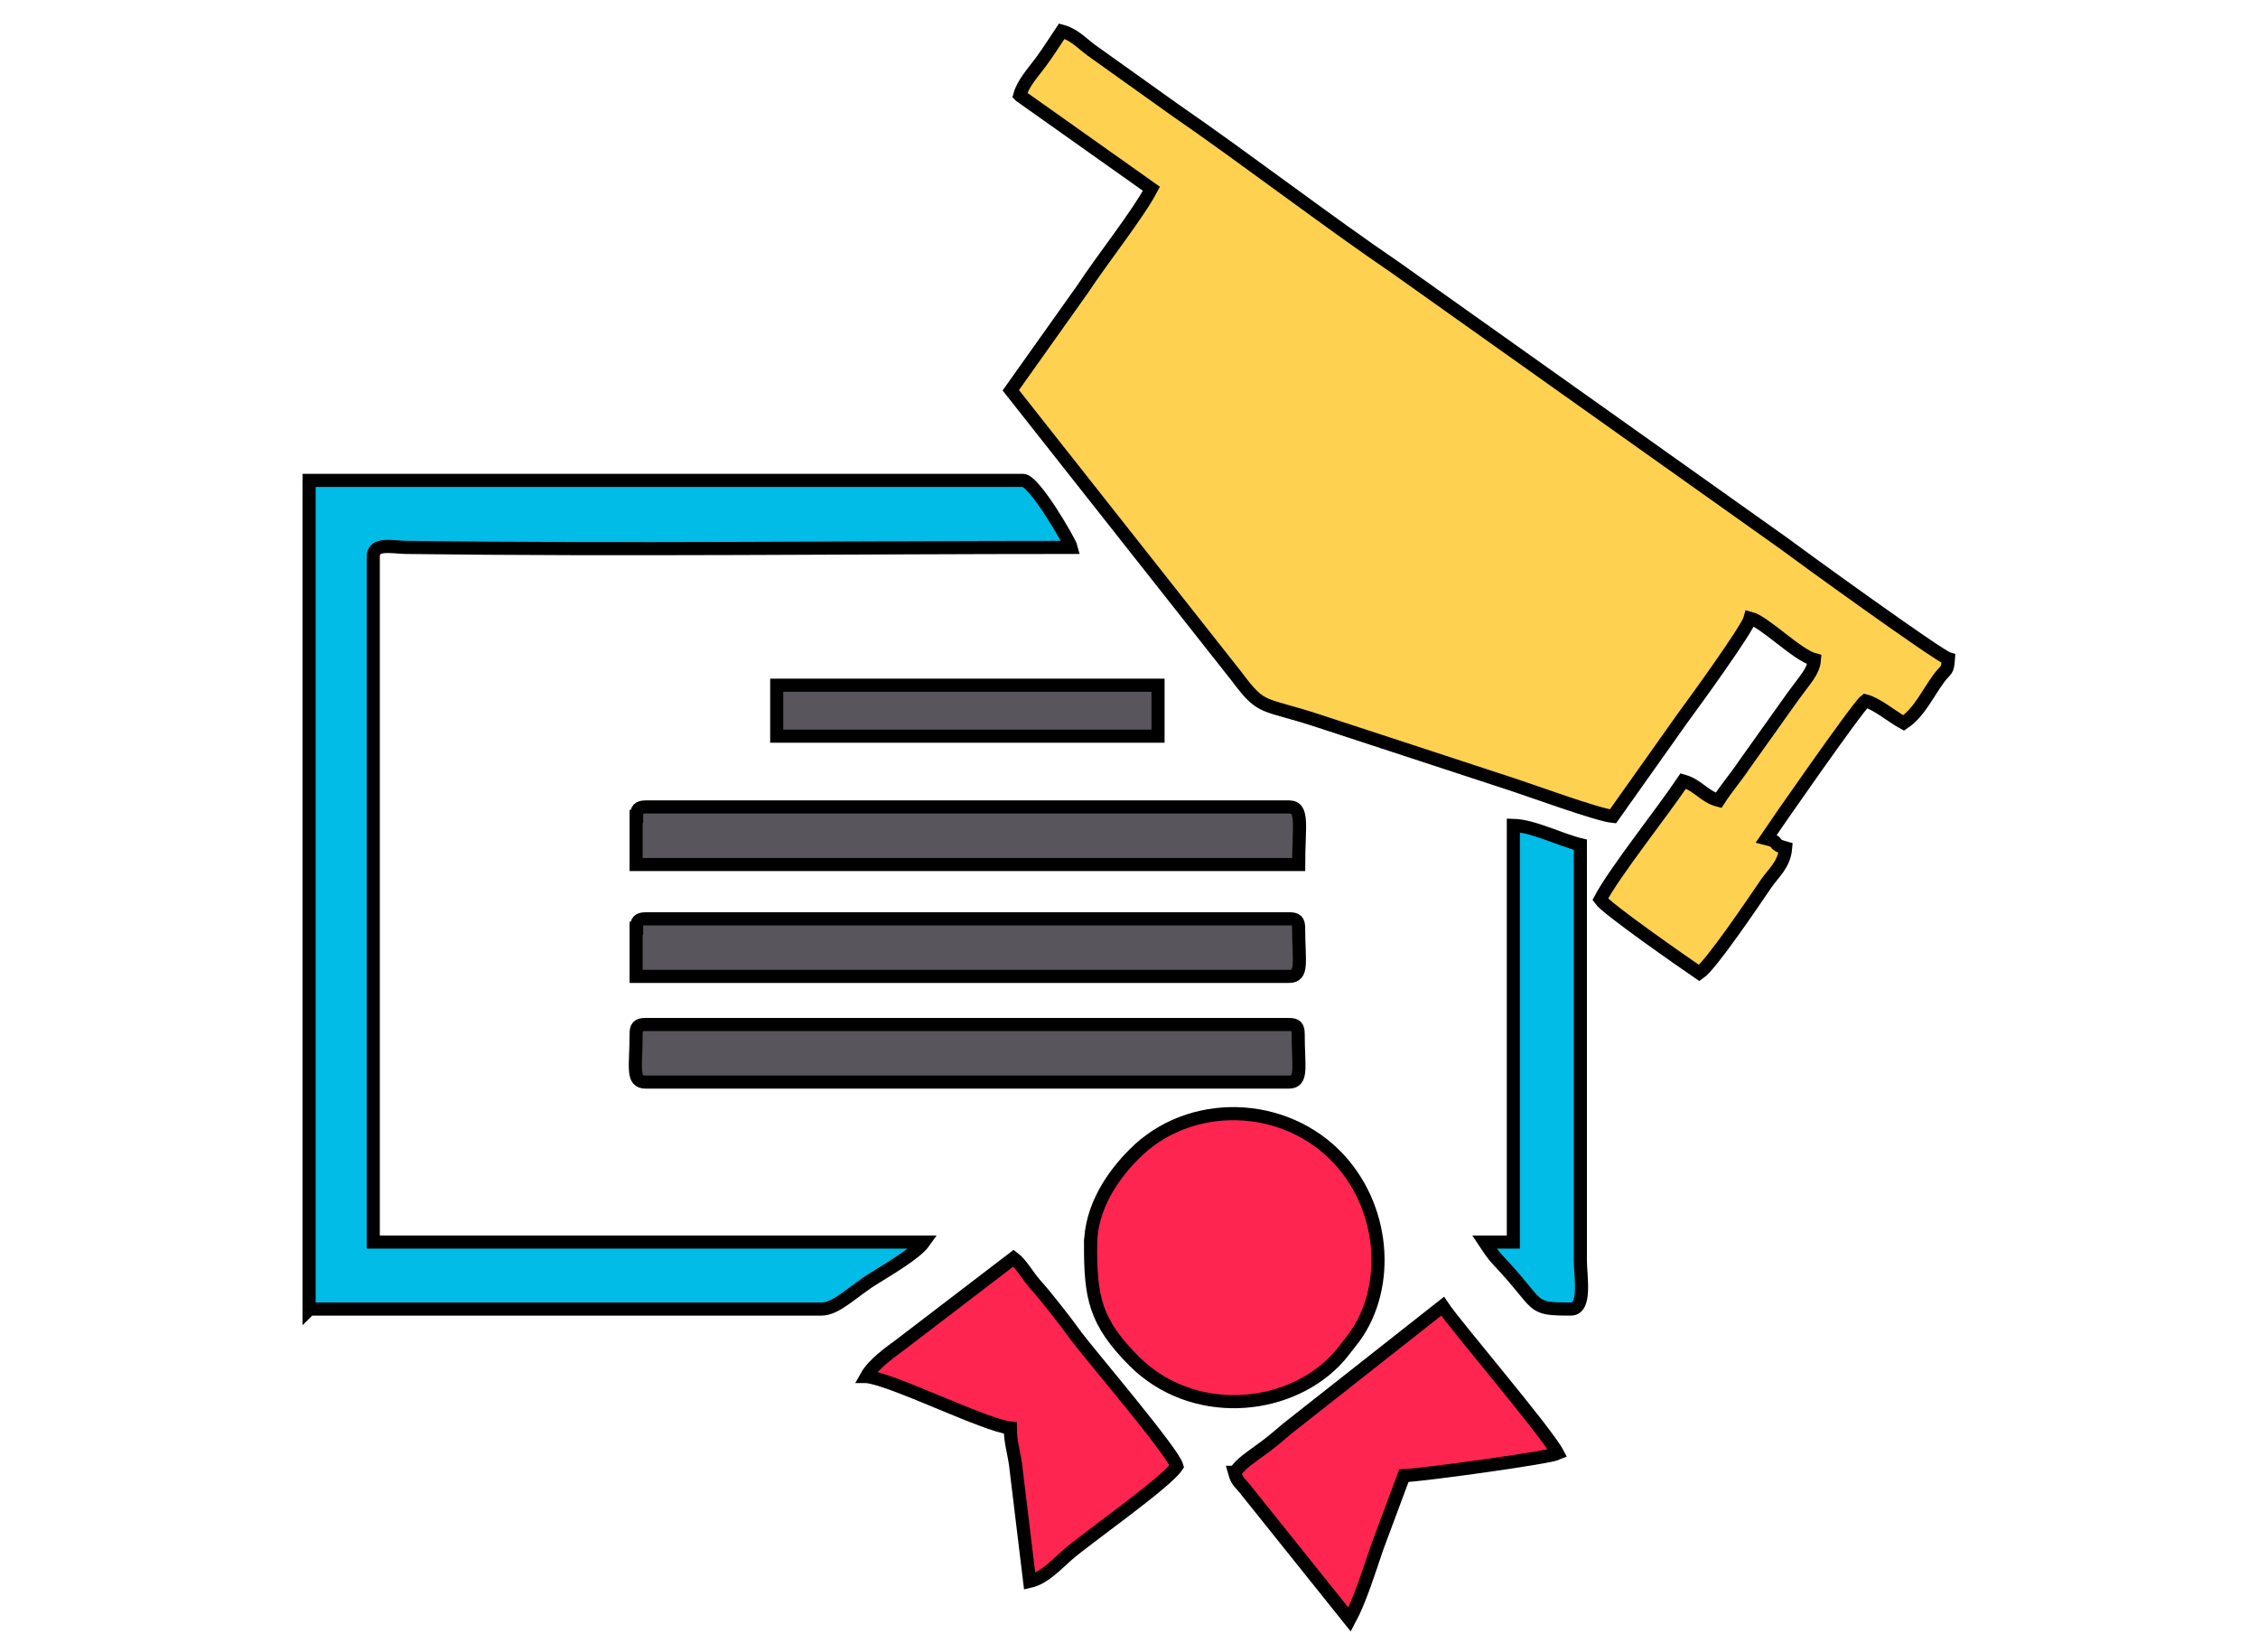 <?xml version="1.0" encoding="UTF-8"?>
<!DOCTYPE svg PUBLIC "-//W3C//DTD SVG 1.1//EN" "http://www.w3.org/Graphics/SVG/1.1/DTD/svg11.dtd">
<!-- Creator: CorelDRAW X6 -->
<svg xmlns="http://www.w3.org/2000/svg" xml:space="preserve" width="4.785in" height="3.5in" version="1.1" style="shape-rendering:geometricPrecision; text-rendering:geometricPrecision; image-rendering:optimizeQuality; fill-rule:evenodd; clip-rule:evenodd"
viewBox="0 0 4785 3500"
 xmlns:xlink="http://www.w3.org/1999/xlink">
 <defs>
  <style type="text/css">
   <![CDATA[
    .str0 {stroke:black;stroke-width:27.779}
    .fil4 {fill:none}
    .fil1 {fill:#00BCE7}
    .fil3 {fill:#58565C}
    .fil2 {fill:#FF2551}
    .fil0 {fill:#FFD151}
   ]]>
  </style>
 </defs>
 <g id="Layer_x0020_1">
  <g id="_672721616">
   <path class="fil0 str0" d="M2162 203l278 197c-29,55 -104,149 -146,213l-152 214 479 607c55,74 54,54 177,95l409 134c37,12 179,64 211,67l146 -206c28,-38 139,-191 145,-214 31,8 99,78 136,88 -2,25 -19,41 -45,77l-104 146c-18,27 -36,47 -54,75 -31,-8 -43,-32 -75,-41 -42,63 -147,195 -176,251 14,20 172,130 210,156 25,-17 114,-149 142,-190 16,-23 38,-40 41,-75 -33,-9 -8,-12 -41,-20 14,-21 193,-279 210,-292 24,6 57,34 81,47 33,-22 50,-61 75,-95 15,-20 18,-13 20,-41 -21,-6 -322,-224 -351,-246l-821 -583c-140,-95 -319,-232 -467,-334l-178 -127c-20,-15 -36,-33 -62,-40 -15,22 -27,42 -44,65 -16,22 -38,45 -45,71z"/>
   <path class="fil1 str0" d="M656 2774l1085 0c32,0 68,-39 111,-65 30,-19 89,-53 106,-77l-1167 0 0 -1452c0,-30 36,-21 68,-20 456,6 953,0 1411,0 -3,-12 -78,-142 -102,-142l-1513 0 0 1757z"/>
   <path class="fil2 str0" d="M2311 2639c0,110 9,162 93,246 122,121 319,106 424,0 14,-14 21,-25 34,-41 84,-103 78,-276 -24,-387 -115,-125 -318,-130 -435,-11 -43,43 -92,111 -92,193z"/>
   <path class="fil2 str0" d="M2616 3120c6,22 14,23 27,41l217 271c22,-41 41,-102 58,-152l57 -153c38,-1 306,-38 326,-47 -24,-46 -216,-270 -244,-312l-330 260c-21,18 -35,30 -56,45 -20,15 -40,27 -54,47z"/>
   <path class="fil2 str0" d="M1836 2917c52,4 252,104 305,109 0,29 7,49 11,77l30 248c31,-7 56,-35 80,-56 40,-35 209,-153 232,-188 -8,-30 -183,-235 -213,-275 -16,-22 -28,-38 -44,-58 -15,-19 -27,-34 -43,-52 -16,-18 -30,-44 -46,-56l-238 182c-24,18 -59,42 -74,69z"/>
   <path class="fil3 str0" d="M1348 1730l0 102 1404 0c0,-80 11,-122 -20,-122l-1363 0c-16,0 -20,5 -20,20z"/>
   <path class="fil3 str0" d="M1348 1967l0 102 1384 0c30,0 20,-32 20,-102 0,-16 -5,-20 -20,-20l-1363 0c-16,0 -20,5 -20,20z"/>
   <path class="fil3 str0" d="M1348 2191c0,70 -10,102 20,102l1363 0c30,0 20,-32 20,-102 0,-16 -5,-20 -20,-20l-1363 0c-16,0 -20,5 -20,20z"/>
   <path class="fil1 str0" d="M3207 2632l-61 0c10,15 16,25 29,39 93,98 63,103 154,103 33,0 20,-70 20,-102l0 -882c-42,-10 -100,-40 -142,-41l0 882z"/>
   <polygon class="fil3 str0" points="1646,1560 2454,1560 2454,1452 1646,1452 "/>
  </g>
  <rect class="fil4" width="4785" height="3500"/>
 </g>
</svg>
